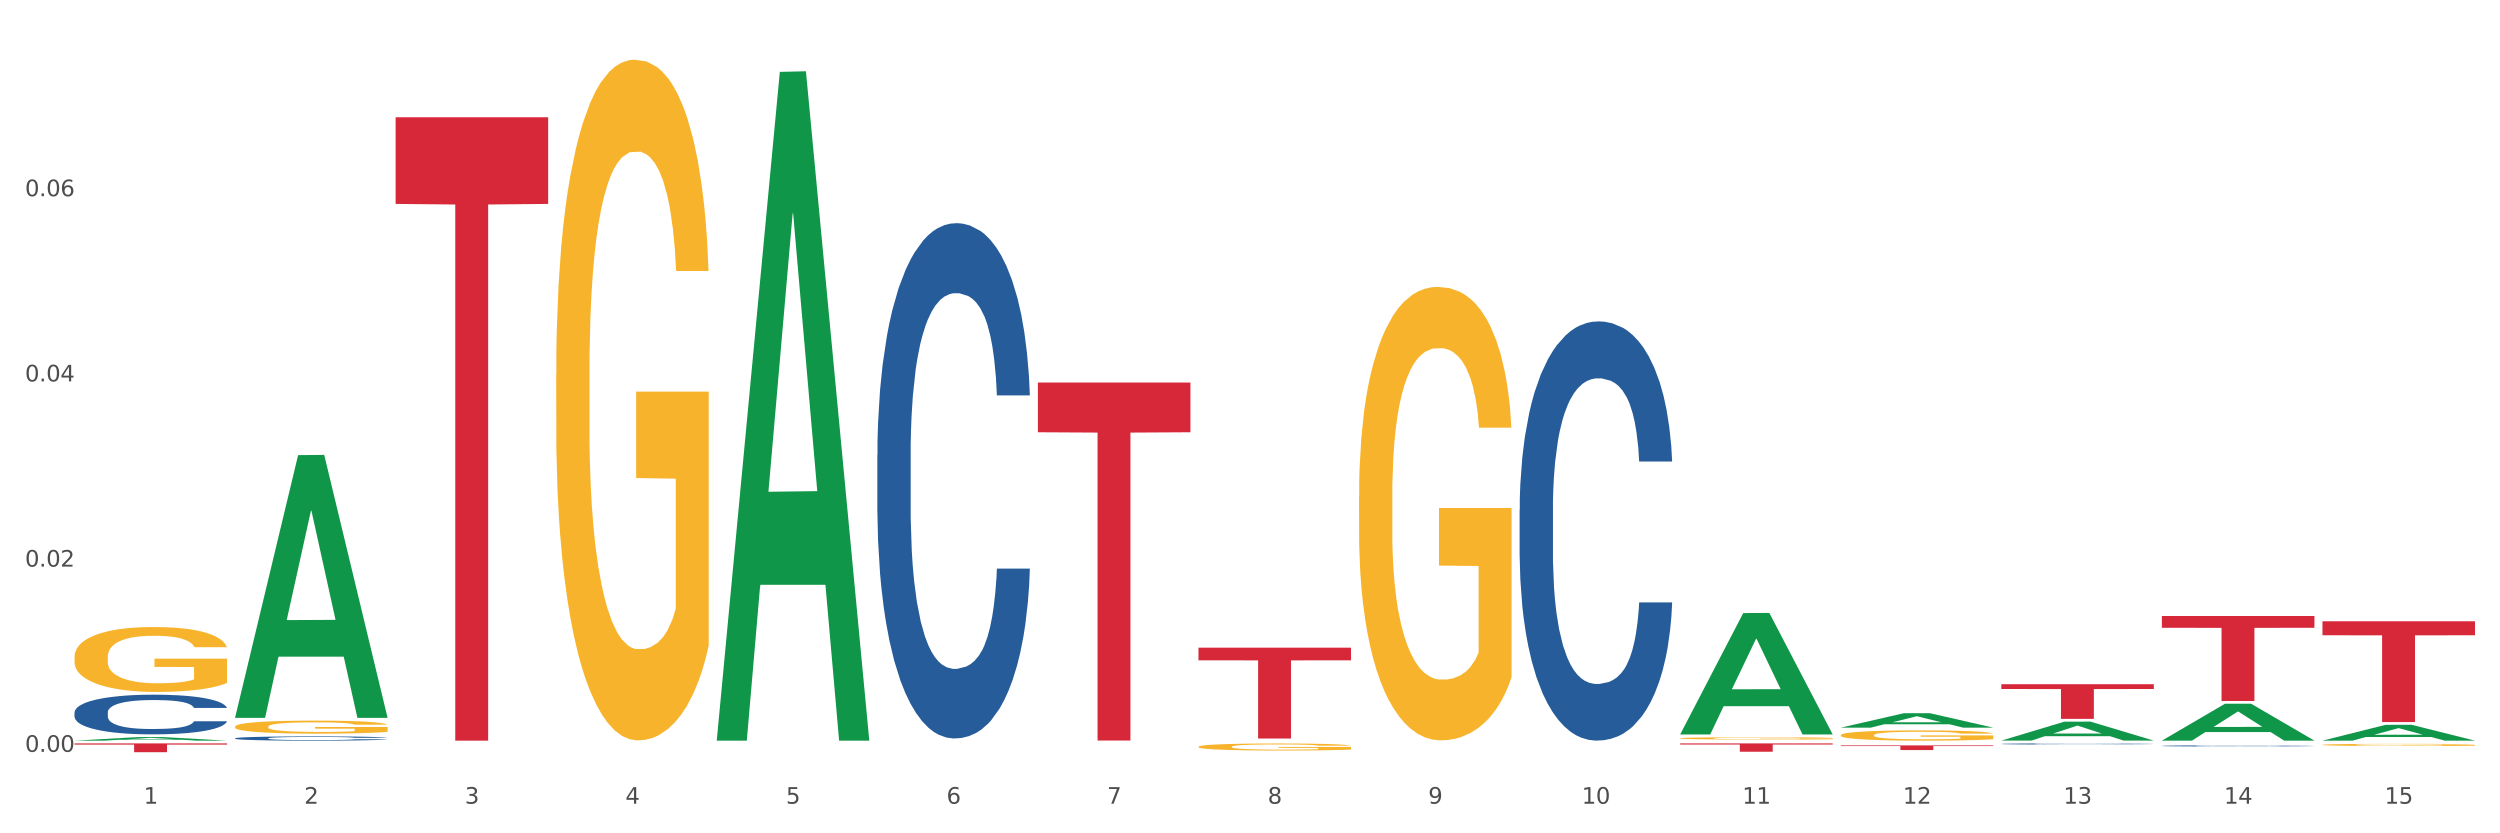<?xml version="1.0" encoding="utf-8" standalone="no"?>
<!DOCTYPE svg PUBLIC "-//W3C//DTD SVG 1.1//EN"
  "http://www.w3.org/Graphics/SVG/1.1/DTD/svg11.dtd">
<svg xmlns:xlink="http://www.w3.org/1999/xlink" width="1080pt" height="360pt" viewBox="0 0 1080 360" xmlns="http://www.w3.org/2000/svg" version="1.1">
 <rect x="0" y="0" width="1080" height="360" fill="#333333" stroke="none"/>
 <defs>
  <style type="text/css">*{stroke-linejoin: round; stroke-linecap: butt}</style>
 </defs>
 <g id="figure_1">
  <g id="patch_1">
   <path d="M 0 360 
L 1080 360 
L 1080 0 
L 0 0 
z
" style="fill: #ffffff; stroke: #ffffff; stroke-linejoin: miter"/>
  </g>
  <g id="axes_1">
   <g id="matplotlib.axis_1">
    <g id="xtick_1">
     <g id="text_1">
      <!-- 1 -->
      <g style="fill: #4d4d4d" transform="translate(62.07 347.204) scale(0.096 -0.096)">
       <defs>
        <path id="DejaVuSans-31" d="M 794 531 
L 1825 531 
L 1825 4091 
L 703 3866 
L 703 4441 
L 1819 4666 
L 2450 4666 
L 2450 531 
L 3481 531 
L 3481 0 
L 794 0 
L 794 531 
z
" transform="scale(0.016)"/>
       </defs>
       <use xlink:href="#DejaVuSans-31"/>
      </g>
     </g>
    </g>
    <g id="xtick_2">
     <g id="text_2">
      <!-- 2 -->
      <g style="fill: #4d4d4d" transform="translate(131.436 347.204) scale(0.096 -0.096)">
       <defs>
        <path id="DejaVuSans-32" d="M 1228 531 
L 3431 531 
L 3431 0 
L 469 0 
L 469 531 
Q 828 903 1448 1529 
Q 2069 2156 2228 2338 
Q 2531 2678 2651 2914 
Q 2772 3150 2772 3378 
Q 2772 3750 2511 3984 
Q 2250 4219 1831 4219 
Q 1534 4219 1204 4116 
Q 875 4013 500 3803 
L 500 4441 
Q 881 4594 1212 4672 
Q 1544 4750 1819 4750 
Q 2544 4750 2975 4387 
Q 3406 4025 3406 3419 
Q 3406 3131 3298 2873 
Q 3191 2616 2906 2266 
Q 2828 2175 2409 1742 
Q 1991 1309 1228 531 
z
" transform="scale(0.016)"/>
       </defs>
       <use xlink:href="#DejaVuSans-32"/>
      </g>
     </g>
    </g>
    <g id="xtick_3">
     <g id="text_3">
      <!-- 3 -->
      <g style="fill: #4d4d4d" transform="translate(200.802 347.204) scale(0.096 -0.096)">
       <defs>
        <path id="DejaVuSans-33" d="M 2597 2516 
Q 3050 2419 3304 2112 
Q 3559 1806 3559 1356 
Q 3559 666 3084 287 
Q 2609 -91 1734 -91 
Q 1441 -91 1130 -33 
Q 819 25 488 141 
L 488 750 
Q 750 597 1062 519 
Q 1375 441 1716 441 
Q 2309 441 2620 675 
Q 2931 909 2931 1356 
Q 2931 1769 2642 2001 
Q 2353 2234 1838 2234 
L 1294 2234 
L 1294 2753 
L 1863 2753 
Q 2328 2753 2575 2939 
Q 2822 3125 2822 3475 
Q 2822 3834 2567 4026 
Q 2313 4219 1838 4219 
Q 1578 4219 1281 4162 
Q 984 4106 628 3988 
L 628 4550 
Q 988 4650 1302 4700 
Q 1616 4750 1894 4750 
Q 2613 4750 3031 4423 
Q 3450 4097 3450 3541 
Q 3450 3153 3228 2886 
Q 3006 2619 2597 2516 
z
" transform="scale(0.016)"/>
       </defs>
       <use xlink:href="#DejaVuSans-33"/>
      </g>
     </g>
    </g>
    <g id="xtick_4">
     <g id="text_4">
      <!-- 4 -->
      <g style="fill: #4d4d4d" transform="translate(270.169 347.204) scale(0.096 -0.096)">
       <defs>
        <path id="DejaVuSans-34" d="M 2419 4116 
L 825 1625 
L 2419 1625 
L 2419 4116 
z
M 2253 4666 
L 3047 4666 
L 3047 1625 
L 3713 1625 
L 3713 1100 
L 3047 1100 
L 3047 0 
L 2419 0 
L 2419 1100 
L 313 1100 
L 313 1709 
L 2253 4666 
z
" transform="scale(0.016)"/>
       </defs>
       <use xlink:href="#DejaVuSans-34"/>
      </g>
     </g>
    </g>
    <g id="xtick_5">
     <g id="text_5">
      <!-- 5 -->
      <g style="fill: #4d4d4d" transform="translate(339.535 347.204) scale(0.096 -0.096)">
       <defs>
        <path id="DejaVuSans-35" d="M 691 4666 
L 3169 4666 
L 3169 4134 
L 1269 4134 
L 1269 2991 
Q 1406 3038 1543 3061 
Q 1681 3084 1819 3084 
Q 2600 3084 3056 2656 
Q 3513 2228 3513 1497 
Q 3513 744 3044 326 
Q 2575 -91 1722 -91 
Q 1428 -91 1123 -41 
Q 819 9 494 109 
L 494 744 
Q 775 591 1075 516 
Q 1375 441 1709 441 
Q 2250 441 2565 725 
Q 2881 1009 2881 1497 
Q 2881 1984 2565 2268 
Q 2250 2553 1709 2553 
Q 1456 2553 1204 2497 
Q 953 2441 691 2322 
L 691 4666 
z
" transform="scale(0.016)"/>
       </defs>
       <use xlink:href="#DejaVuSans-35"/>
      </g>
     </g>
    </g>
    <g id="xtick_6">
     <g id="text_6">
      <!-- 6 -->
      <g style="fill: #4d4d4d" transform="translate(408.901 347.204) scale(0.096 -0.096)">
       <defs>
        <path id="DejaVuSans-36" d="M 2113 2584 
Q 1688 2584 1439 2293 
Q 1191 2003 1191 1497 
Q 1191 994 1439 701 
Q 1688 409 2113 409 
Q 2538 409 2786 701 
Q 3034 994 3034 1497 
Q 3034 2003 2786 2293 
Q 2538 2584 2113 2584 
z
M 3366 4563 
L 3366 3988 
Q 3128 4100 2886 4159 
Q 2644 4219 2406 4219 
Q 1781 4219 1451 3797 
Q 1122 3375 1075 2522 
Q 1259 2794 1537 2939 
Q 1816 3084 2150 3084 
Q 2853 3084 3261 2657 
Q 3669 2231 3669 1497 
Q 3669 778 3244 343 
Q 2819 -91 2113 -91 
Q 1303 -91 875 529 
Q 447 1150 447 2328 
Q 447 3434 972 4092 
Q 1497 4750 2381 4750 
Q 2619 4750 2861 4703 
Q 3103 4656 3366 4563 
z
" transform="scale(0.016)"/>
       </defs>
       <use xlink:href="#DejaVuSans-36"/>
      </g>
     </g>
    </g>
    <g id="xtick_7">
     <g id="text_7">
      <!-- 7 -->
      <g style="fill: #4d4d4d" transform="translate(478.267 347.204) scale(0.096 -0.096)">
       <defs>
        <path id="DejaVuSans-37" d="M 525 4666 
L 3525 4666 
L 3525 4397 
L 1831 0 
L 1172 0 
L 2766 4134 
L 525 4134 
L 525 4666 
z
" transform="scale(0.016)"/>
       </defs>
       <use xlink:href="#DejaVuSans-37"/>
      </g>
     </g>
    </g>
    <g id="xtick_8">
     <g id="text_8">
      <!-- 8 -->
      <g style="fill: #4d4d4d" transform="translate(547.634 347.204) scale(0.096 -0.096)">
       <defs>
        <path id="DejaVuSans-38" d="M 2034 2216 
Q 1584 2216 1326 1975 
Q 1069 1734 1069 1313 
Q 1069 891 1326 650 
Q 1584 409 2034 409 
Q 2484 409 2743 651 
Q 3003 894 3003 1313 
Q 3003 1734 2745 1975 
Q 2488 2216 2034 2216 
z
M 1403 2484 
Q 997 2584 770 2862 
Q 544 3141 544 3541 
Q 544 4100 942 4425 
Q 1341 4750 2034 4750 
Q 2731 4750 3128 4425 
Q 3525 4100 3525 3541 
Q 3525 3141 3298 2862 
Q 3072 2584 2669 2484 
Q 3125 2378 3379 2068 
Q 3634 1759 3634 1313 
Q 3634 634 3220 271 
Q 2806 -91 2034 -91 
Q 1263 -91 848 271 
Q 434 634 434 1313 
Q 434 1759 690 2068 
Q 947 2378 1403 2484 
z
M 1172 3481 
Q 1172 3119 1398 2916 
Q 1625 2713 2034 2713 
Q 2441 2713 2670 2916 
Q 2900 3119 2900 3481 
Q 2900 3844 2670 4047 
Q 2441 4250 2034 4250 
Q 1625 4250 1398 4047 
Q 1172 3844 1172 3481 
z
" transform="scale(0.016)"/>
       </defs>
       <use xlink:href="#DejaVuSans-38"/>
      </g>
     </g>
    </g>
    <g id="xtick_9">
     <g id="text_9">
      <!-- 9 -->
      <g style="fill: #4d4d4d" transform="translate(617 347.204) scale(0.096 -0.096)">
       <defs>
        <path id="DejaVuSans-39" d="M 703 97 
L 703 672 
Q 941 559 1184 500 
Q 1428 441 1663 441 
Q 2288 441 2617 861 
Q 2947 1281 2994 2138 
Q 2813 1869 2534 1725 
Q 2256 1581 1919 1581 
Q 1219 1581 811 2004 
Q 403 2428 403 3163 
Q 403 3881 828 4315 
Q 1253 4750 1959 4750 
Q 2769 4750 3195 4129 
Q 3622 3509 3622 2328 
Q 3622 1225 3098 567 
Q 2575 -91 1691 -91 
Q 1453 -91 1209 -44 
Q 966 3 703 97 
z
M 1959 2075 
Q 2384 2075 2632 2365 
Q 2881 2656 2881 3163 
Q 2881 3666 2632 3958 
Q 2384 4250 1959 4250 
Q 1534 4250 1286 3958 
Q 1038 3666 1038 3163 
Q 1038 2656 1286 2365 
Q 1534 2075 1959 2075 
z
" transform="scale(0.016)"/>
       </defs>
       <use xlink:href="#DejaVuSans-39"/>
      </g>
     </g>
    </g>
    <g id="xtick_10">
     <g id="text_10">
      <!-- 10 -->
      <g style="fill: #4d4d4d" transform="translate(683.312 347.204) scale(0.096 -0.096)">
       <defs>
        <path id="DejaVuSans-30" d="M 2034 4250 
Q 1547 4250 1301 3770 
Q 1056 3291 1056 2328 
Q 1056 1369 1301 889 
Q 1547 409 2034 409 
Q 2525 409 2770 889 
Q 3016 1369 3016 2328 
Q 3016 3291 2770 3770 
Q 2525 4250 2034 4250 
z
M 2034 4750 
Q 2819 4750 3233 4129 
Q 3647 3509 3647 2328 
Q 3647 1150 3233 529 
Q 2819 -91 2034 -91 
Q 1250 -91 836 529 
Q 422 1150 422 2328 
Q 422 3509 836 4129 
Q 1250 4750 2034 4750 
z
" transform="scale(0.016)"/>
       </defs>
       <use xlink:href="#DejaVuSans-31"/>
       <use xlink:href="#DejaVuSans-30" transform="translate(63.623 0)"/>
      </g>
     </g>
    </g>
    <g id="xtick_11">
     <g id="text_11">
      <!-- 11 -->
      <g style="fill: #4d4d4d" transform="translate(752.678 347.204) scale(0.096 -0.096)">
       <use xlink:href="#DejaVuSans-31"/>
       <use xlink:href="#DejaVuSans-31" transform="translate(63.623 0)"/>
      </g>
     </g>
    </g>
    <g id="xtick_12">
     <g id="text_12">
      <!-- 12 -->
      <g style="fill: #4d4d4d" transform="translate(822.044 347.204) scale(0.096 -0.096)">
       <use xlink:href="#DejaVuSans-31"/>
       <use xlink:href="#DejaVuSans-32" transform="translate(63.623 0)"/>
      </g>
     </g>
    </g>
    <g id="xtick_13">
     <g id="text_13">
      <!-- 13 -->
      <g style="fill: #4d4d4d" transform="translate(891.411 347.204) scale(0.096 -0.096)">
       <use xlink:href="#DejaVuSans-31"/>
       <use xlink:href="#DejaVuSans-33" transform="translate(63.623 0)"/>
      </g>
     </g>
    </g>
    <g id="xtick_14">
     <g id="text_14">
      <!-- 14 -->
      <g style="fill: #4d4d4d" transform="translate(960.777 347.204) scale(0.096 -0.096)">
       <use xlink:href="#DejaVuSans-31"/>
       <use xlink:href="#DejaVuSans-34" transform="translate(63.623 0)"/>
      </g>
     </g>
    </g>
    <g id="xtick_15">
     <g id="text_15">
      <!-- 15 -->
      <g style="fill: #4d4d4d" transform="translate(1030.143 347.204) scale(0.096 -0.096)">
       <use xlink:href="#DejaVuSans-31"/>
       <use xlink:href="#DejaVuSans-35" transform="translate(63.623 0)"/>
      </g>
     </g>
    </g>
    <g id="xtick_16"/>
    <g id="xtick_17"/>
    <g id="xtick_18"/>
    <g id="xtick_19"/>
    <g id="xtick_20"/>
    <g id="xtick_21"/>
    <g id="xtick_22"/>
    <g id="xtick_23"/>
    <g id="xtick_24"/>
    <g id="xtick_25"/>
    <g id="xtick_26"/>
    <g id="xtick_27"/>
    <g id="xtick_28"/>
    <g id="xtick_29"/>
   </g>
   <g id="matplotlib.axis_2">
    <g id="ytick_1">
     <g id="text_16">
      <!-- 0.00 -->
      <g style="fill: #4d4d4d" transform="translate(10.8 324.794) scale(0.096 -0.096)">
       <defs>
        <path id="DejaVuSans-2e" d="M 684 794 
L 1344 794 
L 1344 0 
L 684 0 
L 684 794 
z
" transform="scale(0.016)"/>
       </defs>
       <use xlink:href="#DejaVuSans-30"/>
       <use xlink:href="#DejaVuSans-2e" transform="translate(63.623 0)"/>
       <use xlink:href="#DejaVuSans-30" transform="translate(95.41 0)"/>
       <use xlink:href="#DejaVuSans-30" transform="translate(159.033 0)"/>
      </g>
     </g>
    </g>
    <g id="ytick_2">
     <g id="text_17">
      <!-- 0.02 -->
      <g style="fill: #4d4d4d" transform="translate(10.8 244.785) scale(0.096 -0.096)">
       <use xlink:href="#DejaVuSans-30"/>
       <use xlink:href="#DejaVuSans-2e" transform="translate(63.623 0)"/>
       <use xlink:href="#DejaVuSans-30" transform="translate(95.41 0)"/>
       <use xlink:href="#DejaVuSans-32" transform="translate(159.033 0)"/>
      </g>
     </g>
    </g>
    <g id="ytick_3">
     <g id="text_18">
      <!-- 0.04 -->
      <g style="fill: #4d4d4d" transform="translate(10.8 164.776) scale(0.096 -0.096)">
       <use xlink:href="#DejaVuSans-30"/>
       <use xlink:href="#DejaVuSans-2e" transform="translate(63.623 0)"/>
       <use xlink:href="#DejaVuSans-30" transform="translate(95.41 0)"/>
       <use xlink:href="#DejaVuSans-34" transform="translate(159.033 0)"/>
      </g>
     </g>
    </g>
    <g id="ytick_4">
     <g id="text_19">
      <!-- 0.06 -->
      <g style="fill: #4d4d4d" transform="translate(10.8 84.767) scale(0.096 -0.096)">
       <use xlink:href="#DejaVuSans-30"/>
       <use xlink:href="#DejaVuSans-2e" transform="translate(63.623 0)"/>
       <use xlink:href="#DejaVuSans-30" transform="translate(95.41 0)"/>
       <use xlink:href="#DejaVuSans-36" transform="translate(159.033 0)"/>
      </g>
     </g>
    </g>
    <g id="ytick_5"/>
    <g id="ytick_6"/>
    <g id="ytick_7"/>
    <g id="ytick_8"/>
   </g>
   <g id="PolyCollection_1">
    <path d="M 32.175 319.962 
L 32.243 319.96 
L 59.417 318.427 
L 70.695 318.425 
L 98.073 319.965 
L 85.029 319.965 
L 79.119 319.606 
L 51.061 319.606 
L 50.857 319.612 
L 45.151 319.965 
L 32.175 319.965 
L 32.175 319.962 
L 54.594 319.392 
L 75.586 319.391 
L 65.192 318.754 
L 65.056 318.751 
L 64.92 318.755 
L 54.526 319.391 
L 54.594 319.392 
L 32.175 319.962 
z
" clip-path="url(#pfda3540955)" style="fill: #109648"/>
    <path d="M 933.936 266.101 
L 999.834 266.101 
L 999.834 271.204 
L 973.912 271.239 
L 973.912 302.822 
L 959.702 302.822 
L 959.702 271.239 
L 933.936 271.204 
L 933.936 266.136 
L 933.936 266.101 
z
" clip-path="url(#pfda3540955)" style="fill: #d62839"/>
    <path d="M 864.57 295.572 
L 930.468 295.572 
L 930.468 297.656 
L 904.546 297.67 
L 904.546 310.563 
L 890.335 310.563 
L 890.335 297.67 
L 864.57 297.656 
L 864.57 295.587 
L 864.57 295.572 
z
" clip-path="url(#pfda3540955)" style="fill: #d62839"/>
    <path d="M 795.203 322.017 
L 861.101 322.017 
L 861.101 322.297 
L 835.179 322.299 
L 835.179 324.036 
L 820.969 324.036 
L 820.969 322.299 
L 795.203 322.297 
L 795.203 322.018 
L 795.203 322.017 
z
" clip-path="url(#pfda3540955)" style="fill: #d62839"/>
    <path d="M 725.837 321.146 
L 791.735 321.146 
L 791.735 321.647 
L 765.813 321.651 
L 765.813 324.752 
L 751.603 324.752 
L 751.603 321.651 
L 725.837 321.647 
L 725.837 321.15 
L 725.837 321.146 
z
" clip-path="url(#pfda3540955)" style="fill: #d62839"/>
    <path d="M 517.739 279.798 
L 583.636 279.798 
L 583.636 285.25 
L 557.715 285.287 
L 557.715 319.033 
L 543.504 319.033 
L 543.504 285.287 
L 517.739 285.25 
L 517.739 279.835 
L 517.739 279.798 
z
" clip-path="url(#pfda3540955)" style="fill: #d62839"/>
    <path d="M 448.372 165.24 
L 514.27 165.24 
L 514.27 186.733 
L 488.348 186.878 
L 488.348 319.898 
L 474.138 319.898 
L 474.138 186.878 
L 448.372 186.733 
L 448.372 165.386 
L 448.372 165.24 
z
" clip-path="url(#pfda3540955)" style="fill: #d62839"/>
    <path d="M 170.907 50.668 
L 236.805 50.668 
L 236.805 88.091 
L 210.883 88.344 
L 210.883 319.965 
L 196.673 319.965 
L 196.673 88.344 
L 170.907 88.091 
L 170.907 50.921 
L 170.907 50.668 
z
" clip-path="url(#pfda3540955)" style="fill: #d62839"/>
    <path d="M 32.175 321.146 
L 98.073 321.146 
L 98.073 321.675 
L 72.151 321.678 
L 72.151 324.95 
L 57.941 324.95 
L 57.941 321.678 
L 32.175 321.675 
L 32.175 321.15 
L 32.175 321.146 
z
" clip-path="url(#pfda3540955)" style="fill: #d62839"/>
    <path d="M 32.175 307.805 
L 32.253 307.789 
L 32.253 307.351 
L 32.487 306.756 
L 33.343 305.66 
L 34.434 304.831 
L 36.303 303.86 
L 37.316 303.453 
L 38.64 302.999 
L 41.366 302.264 
L 44.482 301.637 
L 46.663 301.293 
L 48.299 301.074 
L 51.96 300.683 
L 54.063 300.51 
L 56.244 300.37 
L 58.114 300.276 
L 61.229 300.166 
L 63.722 300.119 
L 66.604 300.103 
L 69.019 300.119 
L 72.212 300.182 
L 76.886 300.37 
L 78.677 300.479 
L 81.092 300.667 
L 83.585 300.917 
L 85.61 301.168 
L 87.947 301.528 
L 90.361 301.997 
L 92.698 302.592 
L 94.334 303.14 
L 95.658 303.719 
L 96.827 304.424 
L 97.683 305.191 
L 98.073 305.833 
L 83.818 305.833 
L 83.429 305.253 
L 82.65 304.627 
L 81.871 304.205 
L 81.014 303.86 
L 79.69 303.469 
L 78.522 303.218 
L 76.574 302.921 
L 74.783 302.733 
L 73.303 302.624 
L 71.511 302.53 
L 67.694 302.436 
L 64.968 302.436 
L 63.255 302.467 
L 61.151 302.545 
L 59.36 302.655 
L 57.257 302.843 
L 55.621 303.046 
L 53.985 303.312 
L 53.05 303.5 
L 51.648 303.845 
L 50.714 304.126 
L 49.467 304.612 
L 48.766 304.956 
L 47.52 305.848 
L 46.975 306.506 
L 46.741 306.96 
L 46.585 307.461 
L 46.585 309.902 
L 47.053 310.998 
L 47.442 311.468 
L 48.065 312 
L 49.234 312.689 
L 50.947 313.362 
L 52.739 313.847 
L 54.219 314.145 
L 55.621 314.364 
L 57.023 314.536 
L 58.737 314.692 
L 60.139 314.786 
L 62.242 314.88 
L 64.734 314.927 
L 66.682 314.927 
L 70.654 314.849 
L 72.446 314.771 
L 74.16 314.661 
L 76.029 314.489 
L 77.509 314.301 
L 78.366 314.16 
L 79.768 313.863 
L 80.858 313.55 
L 81.793 313.19 
L 82.416 312.877 
L 83.117 312.407 
L 83.663 311.875 
L 83.818 311.593 
L 98.073 311.593 
L 97.761 312.157 
L 97.216 312.704 
L 96.126 313.44 
L 95.269 313.863 
L 93.945 314.379 
L 92.542 314.818 
L 90.595 315.303 
L 88.804 315.663 
L 86.934 315.976 
L 84.909 316.258 
L 81.248 316.649 
L 79.924 316.759 
L 77.12 316.947 
L 74.939 317.056 
L 71.745 317.166 
L 68.473 317.228 
L 65.046 317.244 
L 62.008 317.213 
L 58.659 317.119 
L 56.556 317.025 
L 54.219 316.884 
L 51.493 316.665 
L 48.922 316.399 
L 46.507 316.086 
L 44.248 315.726 
L 42.145 315.319 
L 39.419 314.645 
L 37.394 313.988 
L 35.914 313.378 
L 34.901 312.861 
L 33.889 312.204 
L 33.343 311.75 
L 32.487 310.654 
L 32.175 309.636 
L 32.175 307.805 
z
" clip-path="url(#pfda3540955)" style="fill: #255c99"/>
    <path d="M 1003.302 268.377 
L 1069.2 268.377 
L 1069.2 274.431 
L 1043.278 274.472 
L 1043.278 311.941 
L 1029.068 311.941 
L 1029.068 274.472 
L 1003.302 274.431 
L 1003.302 268.418 
L 1003.302 268.377 
z
" clip-path="url(#pfda3540955)" style="fill: #d62839"/>
    <path d="M 101.541 318.95 
L 101.619 318.948 
L 101.619 318.901 
L 101.853 318.837 
L 102.71 318.719 
L 103.8 318.63 
L 105.67 318.525 
L 106.682 318.481 
L 108.006 318.433 
L 110.733 318.354 
L 113.848 318.286 
L 116.029 318.249 
L 117.665 318.226 
L 121.326 318.183 
L 123.429 318.165 
L 125.61 318.15 
L 127.48 318.14 
L 130.595 318.128 
L 133.088 318.123 
L 135.97 318.121 
L 138.385 318.123 
L 141.578 318.13 
L 146.252 318.15 
L 148.044 318.162 
L 150.458 318.182 
L 152.951 318.209 
L 154.976 318.236 
L 157.313 318.274 
L 159.728 318.325 
L 162.064 318.389 
L 163.7 318.448 
L 165.024 318.51 
L 166.193 318.586 
L 167.05 318.668 
L 167.439 318.737 
L 153.185 318.737 
L 152.795 318.675 
L 152.016 318.608 
L 151.237 318.562 
L 150.38 318.525 
L 149.056 318.483 
L 147.888 318.456 
L 145.941 318.424 
L 144.149 318.404 
L 142.669 318.392 
L 140.877 318.382 
L 137.061 318.372 
L 134.334 318.372 
L 132.621 318.375 
L 130.518 318.384 
L 128.726 318.396 
L 126.623 318.416 
L 124.987 318.438 
L 123.351 318.466 
L 122.417 318.487 
L 121.015 318.524 
L 120.08 318.554 
L 118.834 318.606 
L 118.133 318.643 
L 116.886 318.739 
L 116.341 318.81 
L 116.107 318.859 
L 115.952 318.912 
L 115.952 319.175 
L 116.419 319.293 
L 116.808 319.343 
L 117.431 319.401 
L 118.6 319.475 
L 120.314 319.547 
L 122.105 319.599 
L 123.585 319.631 
L 124.987 319.655 
L 126.389 319.673 
L 128.103 319.69 
L 129.505 319.7 
L 131.608 319.711 
L 134.101 319.716 
L 136.048 319.716 
L 140.021 319.707 
L 141.812 319.699 
L 143.526 319.687 
L 145.395 319.668 
L 146.875 319.648 
L 147.732 319.633 
L 149.134 319.601 
L 150.225 319.567 
L 151.159 319.529 
L 151.783 319.495 
L 152.484 319.444 
L 153.029 319.387 
L 153.185 319.357 
L 167.439 319.357 
L 167.128 319.418 
L 166.582 319.476 
L 165.492 319.556 
L 164.635 319.601 
L 163.311 319.657 
L 161.909 319.704 
L 159.961 319.756 
L 158.17 319.795 
L 156.3 319.828 
L 154.275 319.859 
L 150.614 319.901 
L 149.29 319.913 
L 146.486 319.933 
L 144.305 319.945 
L 141.111 319.956 
L 137.84 319.963 
L 134.412 319.965 
L 131.374 319.961 
L 128.025 319.951 
L 125.922 319.941 
L 123.585 319.926 
L 120.859 319.902 
L 118.288 319.874 
L 115.874 319.84 
L 113.615 319.801 
L 111.512 319.758 
L 108.785 319.685 
L 106.76 319.615 
L 105.28 319.549 
L 104.267 319.493 
L 103.255 319.423 
L 102.71 319.374 
L 101.853 319.256 
L 101.541 319.146 
L 101.541 318.95 
z
" clip-path="url(#pfda3540955)" style="fill: #255c99"/>
    <path d="M 656.471 220.212 
L 656.549 220.046 
L 656.549 215.415 
L 656.783 209.13 
L 657.639 197.552 
L 658.73 188.786 
L 660.599 178.531 
L 661.612 174.231 
L 662.936 169.434 
L 665.662 161.661 
L 668.778 155.045 
L 670.959 151.406 
L 672.595 149.09 
L 676.256 144.955 
L 678.359 143.136 
L 680.54 141.647 
L 682.41 140.655 
L 685.525 139.497 
L 688.018 139.001 
L 690.9 138.836 
L 693.315 139.001 
L 696.508 139.663 
L 701.182 141.647 
L 702.973 142.805 
L 705.388 144.79 
L 707.881 147.436 
L 709.906 150.083 
L 712.243 153.887 
L 714.657 158.849 
L 716.994 165.134 
L 718.63 170.923 
L 719.954 177.043 
L 721.123 184.486 
L 721.979 192.59 
L 722.369 199.372 
L 708.114 199.372 
L 707.725 193.252 
L 706.946 186.636 
L 706.167 182.17 
L 705.31 178.531 
L 703.986 174.396 
L 702.818 171.75 
L 700.87 168.607 
L 699.079 166.623 
L 697.599 165.465 
L 695.807 164.472 
L 691.99 163.48 
L 689.264 163.48 
L 687.55 163.811 
L 685.447 164.638 
L 683.656 165.796 
L 681.553 167.78 
L 679.917 169.931 
L 678.281 172.742 
L 677.346 174.727 
L 675.944 178.366 
L 675.01 181.343 
L 673.763 186.47 
L 673.062 190.109 
L 671.816 199.537 
L 671.271 206.484 
L 671.037 211.28 
L 670.881 216.573 
L 670.881 242.375 
L 671.349 253.953 
L 671.738 258.915 
L 672.361 264.539 
L 673.53 271.816 
L 675.243 278.928 
L 677.035 284.056 
L 678.515 287.198 
L 679.917 289.514 
L 681.319 291.333 
L 683.033 292.987 
L 684.435 293.98 
L 686.538 294.972 
L 689.03 295.468 
L 690.978 295.468 
L 694.95 294.641 
L 696.742 293.814 
L 698.456 292.656 
L 700.325 290.837 
L 701.805 288.852 
L 702.662 287.364 
L 704.064 284.221 
L 705.154 280.913 
L 706.089 277.109 
L 706.712 273.801 
L 707.413 268.839 
L 707.959 263.215 
L 708.114 260.238 
L 722.369 260.238 
L 722.057 266.193 
L 721.512 271.982 
L 720.422 279.755 
L 719.565 284.221 
L 718.241 289.679 
L 716.838 294.31 
L 714.891 299.438 
L 713.1 303.242 
L 711.23 306.55 
L 709.205 309.527 
L 705.544 313.662 
L 704.22 314.82 
L 701.416 316.805 
L 699.235 317.962 
L 696.041 319.12 
L 692.769 319.782 
L 689.342 319.947 
L 686.304 319.616 
L 682.955 318.624 
L 680.852 317.632 
L 678.515 316.143 
L 675.789 313.828 
L 673.218 311.016 
L 670.803 307.708 
L 668.544 303.904 
L 666.441 299.603 
L 663.715 292.491 
L 661.69 285.544 
L 660.21 279.094 
L 659.197 273.636 
L 658.185 266.689 
L 657.639 261.892 
L 656.783 250.314 
L 656.471 239.563 
L 656.471 220.212 
z
" clip-path="url(#pfda3540955)" style="fill: #255c99"/>
    <path d="M 864.57 321.371 
L 864.648 321.37 
L 864.648 321.357 
L 864.881 321.34 
L 865.738 321.308 
L 866.829 321.284 
L 868.698 321.256 
L 869.711 321.244 
L 871.035 321.231 
L 873.761 321.209 
L 876.877 321.191 
L 879.058 321.181 
L 880.694 321.175 
L 884.355 321.163 
L 886.458 321.158 
L 888.639 321.154 
L 890.508 321.151 
L 893.624 321.148 
L 896.117 321.147 
L 898.999 321.146 
L 901.413 321.147 
L 904.607 321.149 
L 909.281 321.154 
L 911.072 321.157 
L 913.487 321.163 
L 915.979 321.17 
L 918.005 321.177 
L 920.341 321.188 
L 922.756 321.201 
L 925.093 321.219 
L 926.729 321.235 
L 928.053 321.252 
L 929.221 321.272 
L 930.078 321.295 
L 930.468 321.313 
L 916.213 321.313 
L 915.824 321.296 
L 915.045 321.278 
L 914.266 321.266 
L 913.409 321.256 
L 912.085 321.244 
L 910.916 321.237 
L 908.969 321.228 
L 907.177 321.223 
L 905.697 321.22 
L 903.906 321.217 
L 900.089 321.214 
L 897.363 321.214 
L 895.649 321.215 
L 893.546 321.217 
L 891.754 321.221 
L 889.651 321.226 
L 888.016 321.232 
L 886.38 321.24 
L 885.445 321.245 
L 884.043 321.255 
L 883.108 321.264 
L 881.862 321.278 
L 881.161 321.288 
L 879.915 321.314 
L 879.369 321.333 
L 879.136 321.346 
L 878.98 321.361 
L 878.98 321.432 
L 879.447 321.464 
L 879.837 321.477 
L 880.46 321.493 
L 881.628 321.513 
L 883.342 321.533 
L 885.134 321.547 
L 886.614 321.555 
L 888.016 321.562 
L 889.418 321.567 
L 891.131 321.571 
L 892.533 321.574 
L 894.637 321.577 
L 897.129 321.578 
L 899.076 321.578 
L 903.049 321.576 
L 904.841 321.574 
L 906.554 321.57 
L 908.424 321.565 
L 909.904 321.56 
L 910.76 321.556 
L 912.163 321.547 
L 913.253 321.538 
L 914.188 321.528 
L 914.811 321.518 
L 915.512 321.505 
L 916.057 321.489 
L 916.213 321.481 
L 930.468 321.481 
L 930.156 321.498 
L 929.611 321.513 
L 928.52 321.535 
L 927.663 321.547 
L 926.339 321.562 
L 924.937 321.575 
L 922.99 321.589 
L 921.198 321.6 
L 919.329 321.609 
L 917.304 321.617 
L 913.643 321.628 
L 912.318 321.632 
L 909.514 321.637 
L 907.333 321.64 
L 904.14 321.643 
L 900.868 321.645 
L 897.441 321.646 
L 894.403 321.645 
L 891.053 321.642 
L 888.95 321.639 
L 886.614 321.635 
L 883.887 321.629 
L 881.317 321.621 
L 878.902 321.612 
L 876.643 321.602 
L 874.54 321.59 
L 871.814 321.57 
L 869.789 321.551 
L 868.309 321.533 
L 867.296 321.518 
L 866.283 321.499 
L 865.738 321.486 
L 864.881 321.454 
L 864.57 321.424 
L 864.57 321.371 
z
" clip-path="url(#pfda3540955)" style="fill: #255c99"/>
    <path d="M 933.936 322.218 
L 934.014 322.218 
L 934.014 322.205 
L 934.247 322.187 
L 935.104 322.154 
L 936.195 322.13 
L 938.064 322.101 
L 939.077 322.089 
L 940.401 322.075 
L 943.127 322.053 
L 946.243 322.035 
L 948.424 322.025 
L 950.06 322.018 
L 953.721 322.006 
L 955.824 322.001 
L 958.005 321.997 
L 959.874 321.994 
L 962.99 321.991 
L 965.483 321.99 
L 968.365 321.989 
L 970.779 321.99 
L 973.973 321.992 
L 978.647 321.997 
L 980.438 322 
L 982.853 322.006 
L 985.346 322.013 
L 987.371 322.021 
L 989.708 322.032 
L 992.122 322.046 
L 994.459 322.063 
L 996.095 322.079 
L 997.419 322.097 
L 998.587 322.118 
L 999.444 322.14 
L 999.834 322.159 
L 985.579 322.159 
L 985.19 322.142 
L 984.411 322.124 
L 983.632 322.111 
L 982.775 322.101 
L 981.451 322.089 
L 980.283 322.082 
L 978.335 322.073 
L 976.544 322.067 
L 975.064 322.064 
L 973.272 322.061 
L 969.455 322.059 
L 966.729 322.059 
L 965.015 322.059 
L 962.912 322.062 
L 961.121 322.065 
L 959.018 322.071 
L 957.382 322.077 
L 955.746 322.085 
L 954.811 322.09 
L 953.409 322.1 
L 952.475 322.109 
L 951.228 322.123 
L 950.527 322.133 
L 949.281 322.16 
L 948.736 322.179 
L 948.502 322.193 
L 948.346 322.208 
L 948.346 322.28 
L 948.814 322.313 
L 949.203 322.327 
L 949.826 322.343 
L 950.995 322.363 
L 952.708 322.383 
L 954.5 322.398 
L 955.98 322.406 
L 957.382 322.413 
L 958.784 322.418 
L 960.498 322.423 
L 961.9 322.425 
L 964.003 322.428 
L 966.495 322.43 
L 968.443 322.43 
L 972.415 322.427 
L 974.207 322.425 
L 975.92 322.422 
L 977.79 322.417 
L 979.27 322.411 
L 980.127 322.407 
L 981.529 322.398 
L 982.619 322.389 
L 983.554 322.378 
L 984.177 322.369 
L 984.878 322.355 
L 985.423 322.339 
L 985.579 322.331 
L 999.834 322.331 
L 999.522 322.347 
L 998.977 322.364 
L 997.886 322.385 
L 997.03 322.398 
L 995.705 322.413 
L 994.303 322.426 
L 992.356 322.441 
L 990.564 322.451 
L 988.695 322.461 
L 986.67 322.469 
L 983.009 322.481 
L 981.685 322.484 
L 978.88 322.49 
L 976.699 322.493 
L 973.506 322.496 
L 970.234 322.498 
L 966.807 322.498 
L 963.769 322.497 
L 960.42 322.495 
L 958.317 322.492 
L 955.98 322.488 
L 953.253 322.481 
L 950.683 322.473 
L 948.268 322.464 
L 946.009 322.453 
L 943.906 322.441 
L 941.18 322.421 
L 939.155 322.402 
L 937.675 322.384 
L 936.662 322.368 
L 935.65 322.349 
L 935.104 322.335 
L 934.247 322.303 
L 933.936 322.272 
L 933.936 322.218 
z
" clip-path="url(#pfda3540955)" style="fill: #255c99"/>
    <path d="M 1003.302 321.766 
L 1003.38 321.765 
L 1003.38 321.735 
L 1003.535 321.709 
L 1004.314 321.645 
L 1005.481 321.593 
L 1006.336 321.565 
L 1007.192 321.542 
L 1008.204 321.519 
L 1009.448 321.496 
L 1011.705 321.461 
L 1013.105 321.443 
L 1014.817 321.425 
L 1017.929 321.397 
L 1020.185 321.382 
L 1022.519 321.37 
L 1026.331 321.354 
L 1028.821 321.348 
L 1031.466 321.343 
L 1034.656 321.339 
L 1037.068 321.338 
L 1042.358 321.341 
L 1046.871 321.348 
L 1049.049 321.354 
L 1051.85 321.365 
L 1053.328 321.371 
L 1055.74 321.385 
L 1058.23 321.403 
L 1059.942 321.418 
L 1062.509 321.447 
L 1064.454 321.475 
L 1066.244 321.511 
L 1067.177 321.535 
L 1067.877 321.558 
L 1068.5 321.584 
L 1069.122 321.626 
L 1055.118 321.626 
L 1054.573 321.596 
L 1053.717 321.568 
L 1052.473 321.541 
L 1051.383 321.524 
L 1049.516 321.503 
L 1047.805 321.49 
L 1046.015 321.479 
L 1043.837 321.471 
L 1042.125 321.467 
L 1039.713 321.463 
L 1034.967 321.464 
L 1031.777 321.471 
L 1029.599 321.479 
L 1028.199 321.487 
L 1026.954 321.496 
L 1025.553 321.507 
L 1023.919 321.525 
L 1022.752 321.541 
L 1021.585 321.561 
L 1020.652 321.582 
L 1019.796 321.605 
L 1019.096 321.631 
L 1018.551 321.657 
L 1018.084 321.689 
L 1017.695 321.742 
L 1017.695 321.858 
L 1017.851 321.884 
L 1018.24 321.919 
L 1018.707 321.945 
L 1019.485 321.977 
L 1020.185 321.998 
L 1021.508 322.028 
L 1022.986 322.053 
L 1024.153 322.07 
L 1025.32 322.083 
L 1027.343 322.102 
L 1029.599 322.117 
L 1031.544 322.126 
L 1034.189 322.135 
L 1035.979 322.138 
L 1037.535 322.14 
L 1041.347 322.14 
L 1044.07 322.137 
L 1047.104 322.131 
L 1049.438 322.124 
L 1051.383 322.114 
L 1053.562 322.099 
L 1054.962 322.085 
L 1054.962 321.908 
L 1037.846 321.907 
L 1037.846 321.79 
L 1069.2 321.79 
L 1069.2 322.135 
L 1067.877 322.152 
L 1066.399 322.168 
L 1064.843 322.183 
L 1062.509 322.201 
L 1059.708 322.217 
L 1057.219 322.229 
L 1054.573 322.239 
L 1051.461 322.249 
L 1047.416 322.257 
L 1044.926 322.261 
L 1041.814 322.263 
L 1038.157 322.264 
L 1034.967 322.262 
L 1031.855 322.258 
L 1028.588 322.25 
L 1025.398 322.239 
L 1022.986 322.228 
L 1020.574 322.215 
L 1018.007 322.197 
L 1015.984 322.18 
L 1014.428 322.165 
L 1012.716 322.146 
L 1010.849 322.12 
L 1009.448 322.097 
L 1008.204 322.074 
L 1006.881 322.043 
L 1005.947 322.017 
L 1005.014 321.984 
L 1004.469 321.96 
L 1003.847 321.922 
L 1003.38 321.868 
L 1003.302 321.766 
z
" clip-path="url(#pfda3540955)" style="fill: #f7b32b"/>
    <path d="M 795.203 317.579 
L 795.281 317.575 
L 795.281 317.429 
L 795.437 317.303 
L 796.215 316.999 
L 797.382 316.748 
L 798.238 316.614 
L 799.094 316.505 
L 800.105 316.396 
L 801.35 316.282 
L 803.606 316.116 
L 805.006 316.031 
L 806.718 315.942 
L 809.83 315.812 
L 812.086 315.739 
L 814.42 315.679 
L 818.233 315.606 
L 820.722 315.573 
L 823.368 315.549 
L 826.557 315.533 
L 828.969 315.529 
L 834.26 315.541 
L 838.772 315.577 
L 840.951 315.606 
L 843.752 315.654 
L 845.23 315.687 
L 847.642 315.752 
L 850.131 315.837 
L 851.843 315.91 
L 854.41 316.047 
L 856.355 316.185 
L 858.145 316.355 
L 859.078 316.473 
L 859.779 316.582 
L 860.401 316.708 
L 861.024 316.906 
L 847.019 316.906 
L 846.475 316.764 
L 845.619 316.631 
L 844.374 316.501 
L 843.285 316.42 
L 841.418 316.319 
L 839.706 316.254 
L 837.916 316.205 
L 835.738 316.165 
L 834.026 316.145 
L 831.615 316.128 
L 826.869 316.132 
L 823.679 316.165 
L 821.5 316.205 
L 820.1 316.242 
L 818.855 316.282 
L 817.455 316.339 
L 815.821 316.424 
L 814.654 316.501 
L 813.487 316.598 
L 812.553 316.696 
L 811.697 316.809 
L 810.997 316.93 
L 810.453 317.056 
L 809.986 317.21 
L 809.597 317.465 
L 809.597 318.02 
L 809.752 318.146 
L 810.141 318.312 
L 810.608 318.437 
L 811.386 318.587 
L 812.086 318.689 
L 813.409 318.834 
L 814.887 318.956 
L 816.054 319.033 
L 817.221 319.098 
L 819.244 319.187 
L 821.5 319.26 
L 823.445 319.304 
L 826.091 319.345 
L 827.88 319.361 
L 829.436 319.369 
L 833.248 319.369 
L 835.971 319.357 
L 839.006 319.329 
L 841.34 319.292 
L 843.285 319.248 
L 845.463 319.175 
L 846.864 319.106 
L 846.864 318.259 
L 829.747 318.255 
L 829.747 317.692 
L 861.101 317.692 
L 861.101 319.345 
L 859.779 319.43 
L 858.3 319.507 
L 856.744 319.576 
L 854.41 319.661 
L 851.61 319.742 
L 849.12 319.799 
L 846.475 319.847 
L 843.363 319.892 
L 839.317 319.932 
L 836.827 319.949 
L 833.715 319.961 
L 830.059 319.965 
L 826.869 319.957 
L 823.757 319.936 
L 820.489 319.9 
L 817.299 319.847 
L 814.887 319.795 
L 812.475 319.73 
L 809.908 319.645 
L 807.885 319.564 
L 806.329 319.491 
L 804.617 319.398 
L 802.75 319.276 
L 801.35 319.167 
L 800.105 319.053 
L 798.782 318.907 
L 797.849 318.782 
L 796.915 318.624 
L 796.37 318.506 
L 795.748 318.324 
L 795.281 318.069 
L 795.203 317.579 
z
" clip-path="url(#pfda3540955)" style="fill: #f7b32b"/>
    <path d="M 725.837 318.947 
L 725.915 318.946 
L 725.915 318.912 
L 726.071 318.883 
L 726.849 318.813 
L 728.016 318.755 
L 728.871 318.724 
L 729.727 318.698 
L 730.739 318.673 
L 731.984 318.647 
L 734.24 318.608 
L 735.64 318.589 
L 737.352 318.568 
L 740.464 318.538 
L 742.72 318.521 
L 745.054 318.507 
L 748.866 318.49 
L 751.356 318.483 
L 754.001 318.477 
L 757.191 318.473 
L 759.603 318.472 
L 764.894 318.475 
L 769.406 318.484 
L 771.585 318.49 
L 774.385 318.501 
L 775.864 318.509 
L 778.275 318.524 
L 780.765 318.544 
L 782.477 318.561 
L 785.044 318.592 
L 786.989 318.624 
L 788.779 318.664 
L 789.712 318.691 
L 790.412 318.716 
L 791.035 318.745 
L 791.657 318.791 
L 777.653 318.791 
L 777.108 318.758 
L 776.253 318.727 
L 775.008 318.697 
L 773.919 318.679 
L 772.051 318.655 
L 770.34 318.64 
L 768.55 318.629 
L 766.372 318.62 
L 764.66 318.615 
L 762.248 318.611 
L 757.502 318.612 
L 754.313 318.62 
L 752.134 318.629 
L 750.734 318.637 
L 749.489 318.647 
L 748.088 318.66 
L 746.455 318.68 
L 745.288 318.697 
L 744.121 318.72 
L 743.187 318.742 
L 742.331 318.769 
L 741.631 318.797 
L 741.086 318.826 
L 740.62 318.862 
L 740.23 318.921 
L 740.23 319.049 
L 740.386 319.078 
L 740.775 319.117 
L 741.242 319.146 
L 742.02 319.18 
L 742.72 319.204 
L 744.043 319.237 
L 745.521 319.266 
L 746.688 319.283 
L 747.855 319.298 
L 749.878 319.319 
L 752.134 319.336 
L 754.079 319.346 
L 756.724 319.356 
L 758.514 319.359 
L 760.07 319.361 
L 763.882 319.361 
L 766.605 319.358 
L 769.639 319.352 
L 771.974 319.343 
L 773.919 319.333 
L 776.097 319.316 
L 777.497 319.3 
L 777.497 319.104 
L 760.381 319.103 
L 760.381 318.973 
L 791.735 318.973 
L 791.735 319.356 
L 790.412 319.375 
L 788.934 319.393 
L 787.378 319.409 
L 785.044 319.429 
L 782.243 319.448 
L 779.754 319.461 
L 777.108 319.472 
L 773.996 319.482 
L 769.951 319.492 
L 767.461 319.495 
L 764.349 319.498 
L 760.692 319.499 
L 757.502 319.497 
L 754.39 319.493 
L 751.123 319.484 
L 747.933 319.472 
L 745.521 319.46 
L 743.109 319.445 
L 740.542 319.425 
L 738.519 319.406 
L 736.963 319.389 
L 735.251 319.368 
L 733.384 319.34 
L 731.984 319.314 
L 730.739 319.288 
L 729.416 319.254 
L 728.482 319.225 
L 727.549 319.189 
L 727.004 319.162 
L 726.382 319.119 
L 725.915 319.06 
L 725.837 318.947 
z
" clip-path="url(#pfda3540955)" style="fill: #f7b32b"/>
    <path d="M 587.105 214.457 
L 587.183 214.278 
L 587.183 207.837 
L 587.338 202.291 
L 588.116 188.872 
L 589.283 177.78 
L 590.139 171.876 
L 590.995 167.045 
L 592.006 162.215 
L 593.251 157.205 
L 595.507 149.87 
L 596.908 146.112 
L 598.619 142.176 
L 601.731 136.451 
L 603.988 133.231 
L 606.322 130.547 
L 610.134 127.327 
L 612.624 125.895 
L 615.269 124.822 
L 618.459 124.106 
L 620.871 123.927 
L 626.161 124.464 
L 630.674 126.074 
L 632.852 127.327 
L 635.653 129.474 
L 637.131 130.905 
L 639.543 133.768 
L 642.033 137.525 
L 643.744 140.745 
L 646.312 146.828 
L 648.257 152.911 
L 650.046 160.425 
L 650.98 165.614 
L 651.68 170.444 
L 652.302 175.991 
L 652.925 184.757 
L 638.921 184.757 
L 638.376 178.496 
L 637.52 172.591 
L 636.275 166.866 
L 635.186 163.288 
L 633.319 158.815 
L 631.607 155.953 
L 629.818 153.806 
L 627.639 152.017 
L 625.928 151.122 
L 623.516 150.406 
L 618.77 150.585 
L 615.58 152.017 
L 613.402 153.806 
L 612.001 155.416 
L 610.756 157.205 
L 609.356 159.71 
L 607.722 163.467 
L 606.555 166.866 
L 605.388 171.16 
L 604.455 175.454 
L 603.599 180.464 
L 602.898 185.831 
L 602.354 191.377 
L 601.887 198.176 
L 601.498 209.447 
L 601.498 233.958 
L 601.654 239.504 
L 602.043 246.84 
L 602.509 252.386 
L 603.287 259.006 
L 603.988 263.479 
L 605.31 269.919 
L 606.789 275.287 
L 607.956 278.686 
L 609.123 281.549 
L 611.145 285.485 
L 613.402 288.705 
L 615.347 290.673 
L 617.992 292.462 
L 619.781 293.178 
L 621.337 293.536 
L 625.15 293.536 
L 627.873 292.999 
L 630.907 291.747 
L 633.241 290.136 
L 635.186 288.168 
L 637.365 284.948 
L 638.765 281.906 
L 638.765 244.514 
L 621.649 244.335 
L 621.649 219.466 
L 653.003 219.466 
L 653.003 292.462 
L 651.68 296.219 
L 650.202 299.619 
L 648.646 302.66 
L 646.312 306.417 
L 643.511 309.996 
L 641.021 312.5 
L 638.376 314.647 
L 635.264 316.615 
L 631.218 318.404 
L 628.729 319.12 
L 625.617 319.657 
L 621.96 319.836 
L 618.77 319.478 
L 615.658 318.583 
L 612.39 316.973 
L 609.2 314.647 
L 606.789 312.321 
L 604.377 309.459 
L 601.809 305.702 
L 599.786 302.123 
L 598.23 298.903 
L 596.519 294.788 
L 594.652 289.421 
L 593.251 284.59 
L 592.006 279.581 
L 590.684 273.14 
L 589.75 267.594 
L 588.816 260.616 
L 588.272 255.428 
L 587.649 247.376 
L 587.183 236.105 
L 587.105 214.457 
z
" clip-path="url(#pfda3540955)" style="fill: #f7b32b"/>
    <path d="M 517.739 322.598 
L 517.816 322.596 
L 517.816 322.495 
L 517.972 322.409 
L 518.75 322.2 
L 519.917 322.027 
L 520.773 321.935 
L 521.629 321.859 
L 522.64 321.784 
L 523.885 321.706 
L 526.141 321.592 
L 527.542 321.533 
L 529.253 321.472 
L 532.365 321.382 
L 534.621 321.332 
L 536.956 321.29 
L 540.768 321.24 
L 543.257 321.218 
L 545.903 321.201 
L 549.093 321.19 
L 551.504 321.187 
L 556.795 321.196 
L 561.307 321.221 
L 563.486 321.24 
L 566.287 321.274 
L 567.765 321.296 
L 570.177 321.341 
L 572.666 321.399 
L 574.378 321.449 
L 576.946 321.544 
L 578.891 321.639 
L 580.68 321.756 
L 581.614 321.837 
L 582.314 321.912 
L 582.936 321.999 
L 583.559 322.135 
L 569.554 322.135 
L 569.01 322.038 
L 568.154 321.946 
L 566.909 321.857 
L 565.82 321.801 
L 563.953 321.731 
L 562.241 321.686 
L 560.452 321.653 
L 558.273 321.625 
L 556.562 321.611 
L 554.15 321.6 
L 549.404 321.603 
L 546.214 321.625 
L 544.035 321.653 
L 542.635 321.678 
L 541.39 321.706 
L 539.99 321.745 
L 538.356 321.804 
L 537.189 321.857 
L 536.022 321.923 
L 535.088 321.99 
L 534.232 322.068 
L 533.532 322.152 
L 532.988 322.239 
L 532.521 322.345 
L 532.132 322.52 
L 532.132 322.902 
L 532.287 322.989 
L 532.676 323.103 
L 533.143 323.19 
L 533.921 323.293 
L 534.621 323.363 
L 535.944 323.463 
L 537.422 323.547 
L 538.589 323.6 
L 539.756 323.644 
L 541.779 323.706 
L 544.035 323.756 
L 545.981 323.786 
L 548.626 323.814 
L 550.415 323.825 
L 551.971 323.831 
L 555.784 323.831 
L 558.507 323.823 
L 561.541 323.803 
L 563.875 323.778 
L 565.82 323.747 
L 567.998 323.697 
L 569.399 323.65 
L 569.399 323.067 
L 552.282 323.064 
L 552.282 322.676 
L 583.636 322.676 
L 583.636 323.814 
L 582.314 323.873 
L 580.836 323.926 
L 579.28 323.973 
L 576.946 324.032 
L 574.145 324.088 
L 571.655 324.127 
L 569.01 324.16 
L 565.898 324.191 
L 561.852 324.219 
L 559.362 324.23 
L 556.25 324.238 
L 552.594 324.241 
L 549.404 324.235 
L 546.292 324.221 
L 543.024 324.196 
L 539.834 324.16 
L 537.422 324.124 
L 535.01 324.079 
L 532.443 324.021 
L 530.42 323.965 
L 528.864 323.915 
L 527.153 323.851 
L 525.285 323.767 
L 523.885 323.692 
L 522.64 323.614 
L 521.317 323.513 
L 520.384 323.427 
L 519.45 323.318 
L 518.906 323.237 
L 518.283 323.112 
L 517.816 322.936 
L 517.739 322.598 
z
" clip-path="url(#pfda3540955)" style="fill: #f7b32b"/>
    <path d="M 240.274 161.664 
L 240.351 161.395 
L 240.351 151.726 
L 240.507 143.4 
L 241.285 123.256 
L 242.452 106.604 
L 243.308 97.74 
L 244.164 90.489 
L 245.175 83.237 
L 246.42 75.716 
L 248.676 64.704 
L 250.077 59.064 
L 251.788 53.155 
L 254.9 44.56 
L 257.157 39.726 
L 259.491 35.697 
L 263.303 30.863 
L 265.793 28.714 
L 268.438 27.102 
L 271.628 26.028 
L 274.04 25.759 
L 279.33 26.565 
L 283.843 28.983 
L 286.021 30.863 
L 288.822 34.086 
L 290.3 36.234 
L 292.712 40.532 
L 295.202 46.172 
L 296.913 51.007 
L 299.481 60.138 
L 301.426 69.27 
L 303.215 80.551 
L 304.149 88.34 
L 304.849 95.592 
L 305.471 103.918 
L 306.094 117.078 
L 292.089 117.078 
L 291.545 107.678 
L 290.689 98.815 
L 289.444 90.22 
L 288.355 84.848 
L 286.488 78.134 
L 284.776 73.836 
L 282.987 70.613 
L 280.808 67.927 
L 279.097 66.584 
L 276.685 65.51 
L 271.939 65.779 
L 268.749 67.927 
L 266.571 70.613 
L 265.17 73.031 
L 263.925 75.716 
L 262.525 79.477 
L 260.891 85.117 
L 259.724 90.22 
L 258.557 96.666 
L 257.623 103.112 
L 256.768 110.632 
L 256.067 118.69 
L 255.523 127.016 
L 255.056 137.222 
L 254.667 154.143 
L 254.667 190.939 
L 254.823 199.266 
L 255.212 210.278 
L 255.678 218.604 
L 256.456 228.541 
L 257.157 235.256 
L 258.479 244.925 
L 259.957 252.983 
L 261.124 258.086 
L 262.291 262.383 
L 264.314 268.292 
L 266.571 273.127 
L 268.516 276.081 
L 271.161 278.767 
L 272.95 279.841 
L 274.506 280.378 
L 278.319 280.378 
L 281.042 279.573 
L 284.076 277.693 
L 286.41 275.275 
L 288.355 272.321 
L 290.533 267.486 
L 291.934 262.92 
L 291.934 206.786 
L 274.818 206.517 
L 274.818 169.184 
L 306.172 169.184 
L 306.172 278.767 
L 304.849 284.407 
L 303.371 289.51 
L 301.815 294.076 
L 299.481 299.716 
L 296.68 305.088 
L 294.19 308.848 
L 291.545 312.071 
L 288.433 315.026 
L 284.387 317.712 
L 281.897 318.786 
L 278.785 319.592 
L 275.129 319.86 
L 271.939 319.323 
L 268.827 317.98 
L 265.559 315.563 
L 262.369 312.071 
L 259.957 308.58 
L 257.546 304.282 
L 254.978 298.642 
L 252.955 293.27 
L 251.399 288.436 
L 249.688 282.258 
L 247.82 274.201 
L 246.42 266.949 
L 245.175 259.429 
L 243.853 249.76 
L 242.919 241.433 
L 241.985 230.959 
L 241.441 223.17 
L 240.818 211.083 
L 240.351 194.162 
L 240.274 161.664 
z
" clip-path="url(#pfda3540955)" style="fill: #f7b32b"/>
    <path d="M 379.006 196.432 
L 379.084 196.229 
L 379.084 190.536 
L 379.318 182.811 
L 380.175 168.579 
L 381.265 157.804 
L 383.134 145.199 
L 384.147 139.913 
L 385.471 134.017 
L 388.198 124.462 
L 391.313 116.329 
L 393.494 111.857 
L 395.13 109.01 
L 398.791 103.928 
L 400.894 101.691 
L 403.075 99.861 
L 404.945 98.642 
L 408.06 97.218 
L 410.553 96.609 
L 413.435 96.405 
L 415.85 96.609 
L 419.043 97.422 
L 423.717 99.861 
L 425.509 101.285 
L 427.923 103.724 
L 430.416 106.977 
L 432.441 110.23 
L 434.778 114.906 
L 437.193 121.005 
L 439.529 128.731 
L 441.165 135.847 
L 442.489 143.369 
L 443.658 152.518 
L 444.515 162.48 
L 444.904 170.816 
L 430.65 170.816 
L 430.26 163.293 
L 429.481 155.161 
L 428.702 149.672 
L 427.845 145.199 
L 426.521 140.116 
L 425.353 136.863 
L 423.405 133 
L 421.614 130.561 
L 420.134 129.138 
L 418.342 127.918 
L 414.526 126.698 
L 411.799 126.698 
L 410.086 127.105 
L 407.982 128.121 
L 406.191 129.544 
L 404.088 131.984 
L 402.452 134.627 
L 400.816 138.083 
L 399.882 140.523 
L 398.479 144.996 
L 397.545 148.655 
L 396.298 154.958 
L 395.597 159.43 
L 394.351 171.019 
L 393.806 179.558 
L 393.572 185.454 
L 393.416 191.959 
L 393.416 223.675 
L 393.884 237.907 
L 394.273 244.006 
L 394.896 250.918 
L 396.065 259.864 
L 397.778 268.606 
L 399.57 274.909 
L 401.05 278.771 
L 402.452 281.618 
L 403.854 283.854 
L 405.568 285.887 
L 406.97 287.107 
L 409.073 288.327 
L 411.566 288.937 
L 413.513 288.937 
L 417.485 287.92 
L 419.277 286.904 
L 420.991 285.481 
L 422.86 283.244 
L 424.34 280.804 
L 425.197 278.975 
L 426.599 275.112 
L 427.69 271.046 
L 428.624 266.37 
L 429.247 262.304 
L 429.948 256.204 
L 430.494 249.292 
L 430.65 245.632 
L 444.904 245.632 
L 444.592 252.951 
L 444.047 260.067 
L 442.957 269.623 
L 442.1 275.112 
L 440.776 281.821 
L 439.374 287.514 
L 437.426 293.816 
L 435.635 298.492 
L 433.765 302.558 
L 431.74 306.218 
L 428.079 311.301 
L 426.755 312.724 
L 423.951 315.163 
L 421.77 316.586 
L 418.576 318.01 
L 415.304 318.823 
L 411.877 319.026 
L 408.839 318.62 
L 405.49 317.4 
L 403.387 316.18 
L 401.05 314.35 
L 398.324 311.504 
L 395.753 308.048 
L 393.339 303.981 
L 391.08 299.305 
L 388.976 294.019 
L 386.25 285.277 
L 384.225 276.738 
L 382.745 268.809 
L 381.732 262.1 
L 380.72 253.561 
L 380.175 247.665 
L 379.318 233.434 
L 379.006 220.219 
L 379.006 196.432 
z
" clip-path="url(#pfda3540955)" style="fill: #255c99"/>
    <path d="M 101.541 313.91 
L 101.619 313.905 
L 101.619 313.719 
L 101.775 313.56 
L 102.553 313.174 
L 103.72 312.855 
L 104.575 312.685 
L 105.431 312.547 
L 106.443 312.408 
L 107.688 312.264 
L 109.944 312.053 
L 111.344 311.945 
L 113.056 311.832 
L 116.168 311.667 
L 118.424 311.574 
L 120.758 311.497 
L 124.57 311.405 
L 127.06 311.363 
L 129.705 311.333 
L 132.895 311.312 
L 135.307 311.307 
L 140.598 311.322 
L 145.11 311.369 
L 147.289 311.405 
L 150.089 311.466 
L 151.568 311.507 
L 153.979 311.59 
L 156.469 311.698 
L 158.181 311.79 
L 160.748 311.965 
L 162.693 312.14 
L 164.483 312.356 
L 165.416 312.505 
L 166.117 312.644 
L 166.739 312.804 
L 167.361 313.056 
L 153.357 313.056 
L 152.812 312.876 
L 151.957 312.706 
L 150.712 312.541 
L 149.623 312.439 
L 147.755 312.31 
L 146.044 312.228 
L 144.254 312.166 
L 142.076 312.114 
L 140.364 312.089 
L 137.952 312.068 
L 133.206 312.073 
L 130.017 312.114 
L 127.838 312.166 
L 126.438 312.212 
L 125.193 312.264 
L 123.792 312.336 
L 122.159 312.444 
L 120.992 312.541 
L 119.825 312.665 
L 118.891 312.788 
L 118.035 312.932 
L 117.335 313.087 
L 116.79 313.246 
L 116.324 313.442 
L 115.935 313.766 
L 115.935 314.47 
L 116.09 314.63 
L 116.479 314.841 
L 116.946 315 
L 117.724 315.191 
L 118.424 315.319 
L 119.747 315.504 
L 121.225 315.659 
L 122.392 315.756 
L 123.559 315.839 
L 125.582 315.952 
L 127.838 316.045 
L 129.783 316.101 
L 132.428 316.153 
L 134.218 316.173 
L 135.774 316.183 
L 139.586 316.183 
L 142.309 316.168 
L 145.343 316.132 
L 147.678 316.086 
L 149.623 316.029 
L 151.801 315.937 
L 153.201 315.849 
L 153.201 314.774 
L 136.085 314.769 
L 136.085 314.054 
L 167.439 314.054 
L 167.439 316.153 
L 166.117 316.261 
L 164.638 316.358 
L 163.082 316.446 
L 160.748 316.554 
L 157.947 316.657 
L 155.458 316.729 
L 152.812 316.79 
L 149.7 316.847 
L 145.655 316.898 
L 143.165 316.919 
L 140.053 316.934 
L 136.396 316.94 
L 133.206 316.929 
L 130.094 316.904 
L 126.827 316.857 
L 123.637 316.79 
L 121.225 316.724 
L 118.813 316.641 
L 116.246 316.533 
L 114.223 316.43 
L 112.667 316.338 
L 110.955 316.219 
L 109.088 316.065 
L 107.688 315.926 
L 106.443 315.782 
L 105.12 315.597 
L 104.186 315.438 
L 103.253 315.237 
L 102.708 315.088 
L 102.086 314.856 
L 101.619 314.532 
L 101.541 313.91 
z
" clip-path="url(#pfda3540955)" style="fill: #f7b32b"/>
    <path d="M 32.175 283.837 
L 32.253 283.812 
L 32.253 282.89 
L 32.408 282.096 
L 33.186 280.175 
L 34.353 278.587 
L 35.209 277.742 
L 36.065 277.05 
L 37.076 276.359 
L 38.321 275.642 
L 40.578 274.592 
L 41.978 274.054 
L 43.69 273.49 
L 46.802 272.671 
L 49.058 272.21 
L 51.392 271.826 
L 55.204 271.365 
L 57.694 271.16 
L 60.339 271.006 
L 63.529 270.904 
L 65.941 270.878 
L 71.231 270.955 
L 75.744 271.185 
L 77.922 271.365 
L 80.723 271.672 
L 82.201 271.877 
L 84.613 272.287 
L 87.103 272.824 
L 88.815 273.285 
L 91.382 274.156 
L 93.327 275.027 
L 95.116 276.103 
L 96.05 276.845 
L 96.75 277.537 
L 97.373 278.331 
L 97.995 279.586 
L 83.991 279.586 
L 83.446 278.689 
L 82.59 277.844 
L 81.346 277.025 
L 80.256 276.512 
L 78.389 275.872 
L 76.677 275.462 
L 74.888 275.155 
L 72.71 274.899 
L 70.998 274.771 
L 68.586 274.668 
L 63.84 274.694 
L 60.65 274.899 
L 58.472 275.155 
L 57.071 275.386 
L 55.827 275.642 
L 54.426 276 
L 52.792 276.538 
L 51.625 277.025 
L 50.458 277.639 
L 49.525 278.254 
L 48.669 278.971 
L 47.969 279.739 
L 47.424 280.533 
L 46.957 281.507 
L 46.568 283.12 
L 46.568 286.629 
L 46.724 287.423 
L 47.113 288.473 
L 47.58 289.267 
L 48.358 290.214 
L 49.058 290.854 
L 50.381 291.776 
L 51.859 292.545 
L 53.026 293.031 
L 54.193 293.441 
L 56.216 294.005 
L 58.472 294.466 
L 60.417 294.747 
L 63.062 295.003 
L 64.852 295.106 
L 66.408 295.157 
L 70.22 295.157 
L 72.943 295.08 
L 75.977 294.901 
L 78.311 294.67 
L 80.256 294.389 
L 82.435 293.928 
L 83.835 293.492 
L 83.835 288.14 
L 66.719 288.114 
L 66.719 284.554 
L 98.073 284.554 
L 98.073 295.003 
L 96.75 295.541 
L 95.272 296.028 
L 93.716 296.463 
L 91.382 297.001 
L 88.581 297.513 
L 86.091 297.872 
L 83.446 298.179 
L 80.334 298.461 
L 76.288 298.717 
L 73.799 298.819 
L 70.687 298.896 
L 67.03 298.922 
L 63.84 298.871 
L 60.728 298.743 
L 57.461 298.512 
L 54.271 298.179 
L 51.859 297.846 
L 49.447 297.436 
L 46.879 296.899 
L 44.857 296.386 
L 43.301 295.925 
L 41.589 295.336 
L 39.722 294.568 
L 38.321 293.877 
L 37.076 293.159 
L 35.754 292.237 
L 34.82 291.444 
L 33.887 290.445 
L 33.342 289.702 
L 32.72 288.55 
L 32.253 286.936 
L 32.175 283.837 
z
" clip-path="url(#pfda3540955)" style="fill: #f7b32b"/>
    <path d="M 1003.302 319.952 
L 1003.37 319.945 
L 1030.544 313.129 
L 1041.822 313.123 
L 1069.2 319.965 
L 1056.156 319.965 
L 1050.246 318.372 
L 1022.188 318.372 
L 1021.984 318.397 
L 1016.278 319.965 
L 1003.302 319.965 
L 1003.302 319.952 
L 1025.721 317.421 
L 1046.713 317.414 
L 1036.319 314.581 
L 1036.183 314.568 
L 1036.047 314.588 
L 1025.653 317.414 
L 1025.721 317.421 
L 1003.302 319.952 
z
" clip-path="url(#pfda3540955)" style="fill: #109648"/>
    <path d="M 101.541 309.912 
L 101.609 309.805 
L 128.784 196.614 
L 140.061 196.507 
L 167.439 310.125 
L 154.395 310.125 
L 148.485 283.668 
L 120.427 283.668 
L 120.224 284.094 
L 114.517 310.125 
L 101.541 310.125 
L 101.541 309.912 
L 123.96 267.879 
L 144.952 267.772 
L 134.558 220.724 
L 134.422 220.511 
L 134.286 220.831 
L 123.892 267.772 
L 123.96 267.879 
L 101.541 309.912 
z
" clip-path="url(#pfda3540955)" style="fill: #109648"/>
    <path d="M 309.64 319.422 
L 309.708 319.15 
L 336.882 31.053 
L 348.16 30.782 
L 375.538 319.965 
L 362.494 319.965 
L 356.584 252.624 
L 328.526 252.624 
L 328.322 253.711 
L 322.616 319.965 
L 309.64 319.965 
L 309.64 319.422 
L 332.059 212.438 
L 353.051 212.166 
L 342.657 92.42 
L 342.521 91.877 
L 342.385 92.691 
L 331.991 212.166 
L 332.059 212.438 
L 309.64 319.422 
z
" clip-path="url(#pfda3540955)" style="fill: #109648"/>
    <path d="M 725.837 317.192 
L 725.905 317.143 
L 753.08 264.839 
L 764.357 264.789 
L 791.735 317.291 
L 778.691 317.291 
L 772.781 305.065 
L 744.723 305.065 
L 744.52 305.262 
L 738.813 317.291 
L 725.837 317.291 
L 725.837 317.192 
L 748.256 297.769 
L 769.248 297.72 
L 758.854 275.98 
L 758.718 275.881 
L 758.582 276.029 
L 748.188 297.72 
L 748.256 297.769 
L 725.837 317.192 
z
" clip-path="url(#pfda3540955)" style="fill: #109648"/>
    <path d="M 795.203 314.336 
L 795.271 314.33 
L 822.446 308.11 
L 833.723 308.104 
L 861.101 314.347 
L 848.058 314.347 
L 842.147 312.893 
L 814.09 312.893 
L 813.886 312.917 
L 808.179 314.347 
L 795.203 314.347 
L 795.203 314.336 
L 817.622 312.026 
L 838.615 312.02 
L 828.22 309.435 
L 828.084 309.423 
L 827.949 309.44 
L 817.554 312.02 
L 817.622 312.026 
L 795.203 314.336 
z
" clip-path="url(#pfda3540955)" style="fill: #109648"/>
    <path d="M 864.57 319.938 
L 864.638 319.93 
L 891.812 311.752 
L 903.089 311.744 
L 930.468 319.953 
L 917.424 319.953 
L 911.513 318.042 
L 883.456 318.042 
L 883.252 318.072 
L 877.545 319.953 
L 864.57 319.953 
L 864.57 319.938 
L 886.989 316.901 
L 907.981 316.893 
L 897.587 313.494 
L 897.451 313.479 
L 897.315 313.502 
L 886.921 316.893 
L 886.989 316.901 
L 864.57 319.938 
z
" clip-path="url(#pfda3540955)" style="fill: #109648"/>
    <path d="M 933.936 319.935 
L 934.004 319.92 
L 961.178 304.018 
L 972.456 304.003 
L 999.834 319.965 
L 986.79 319.965 
L 980.88 316.248 
L 952.822 316.248 
L 952.618 316.308 
L 946.912 319.965 
L 933.936 319.965 
L 933.936 319.935 
L 956.355 314.03 
L 977.347 314.015 
L 966.953 307.405 
L 966.817 307.375 
L 966.681 307.42 
L 956.287 314.015 
L 956.355 314.03 
L 933.936 319.935 
z
" clip-path="url(#pfda3540955)" style="fill: #109648"/>
   </g>
  </g>
 </g>
 <defs>
  <clipPath id="pfda3540955">
   <rect x="32.175" y="10.8" width="1037.025" height="329.109"/>
  </clipPath>
 </defs>
</svg>
